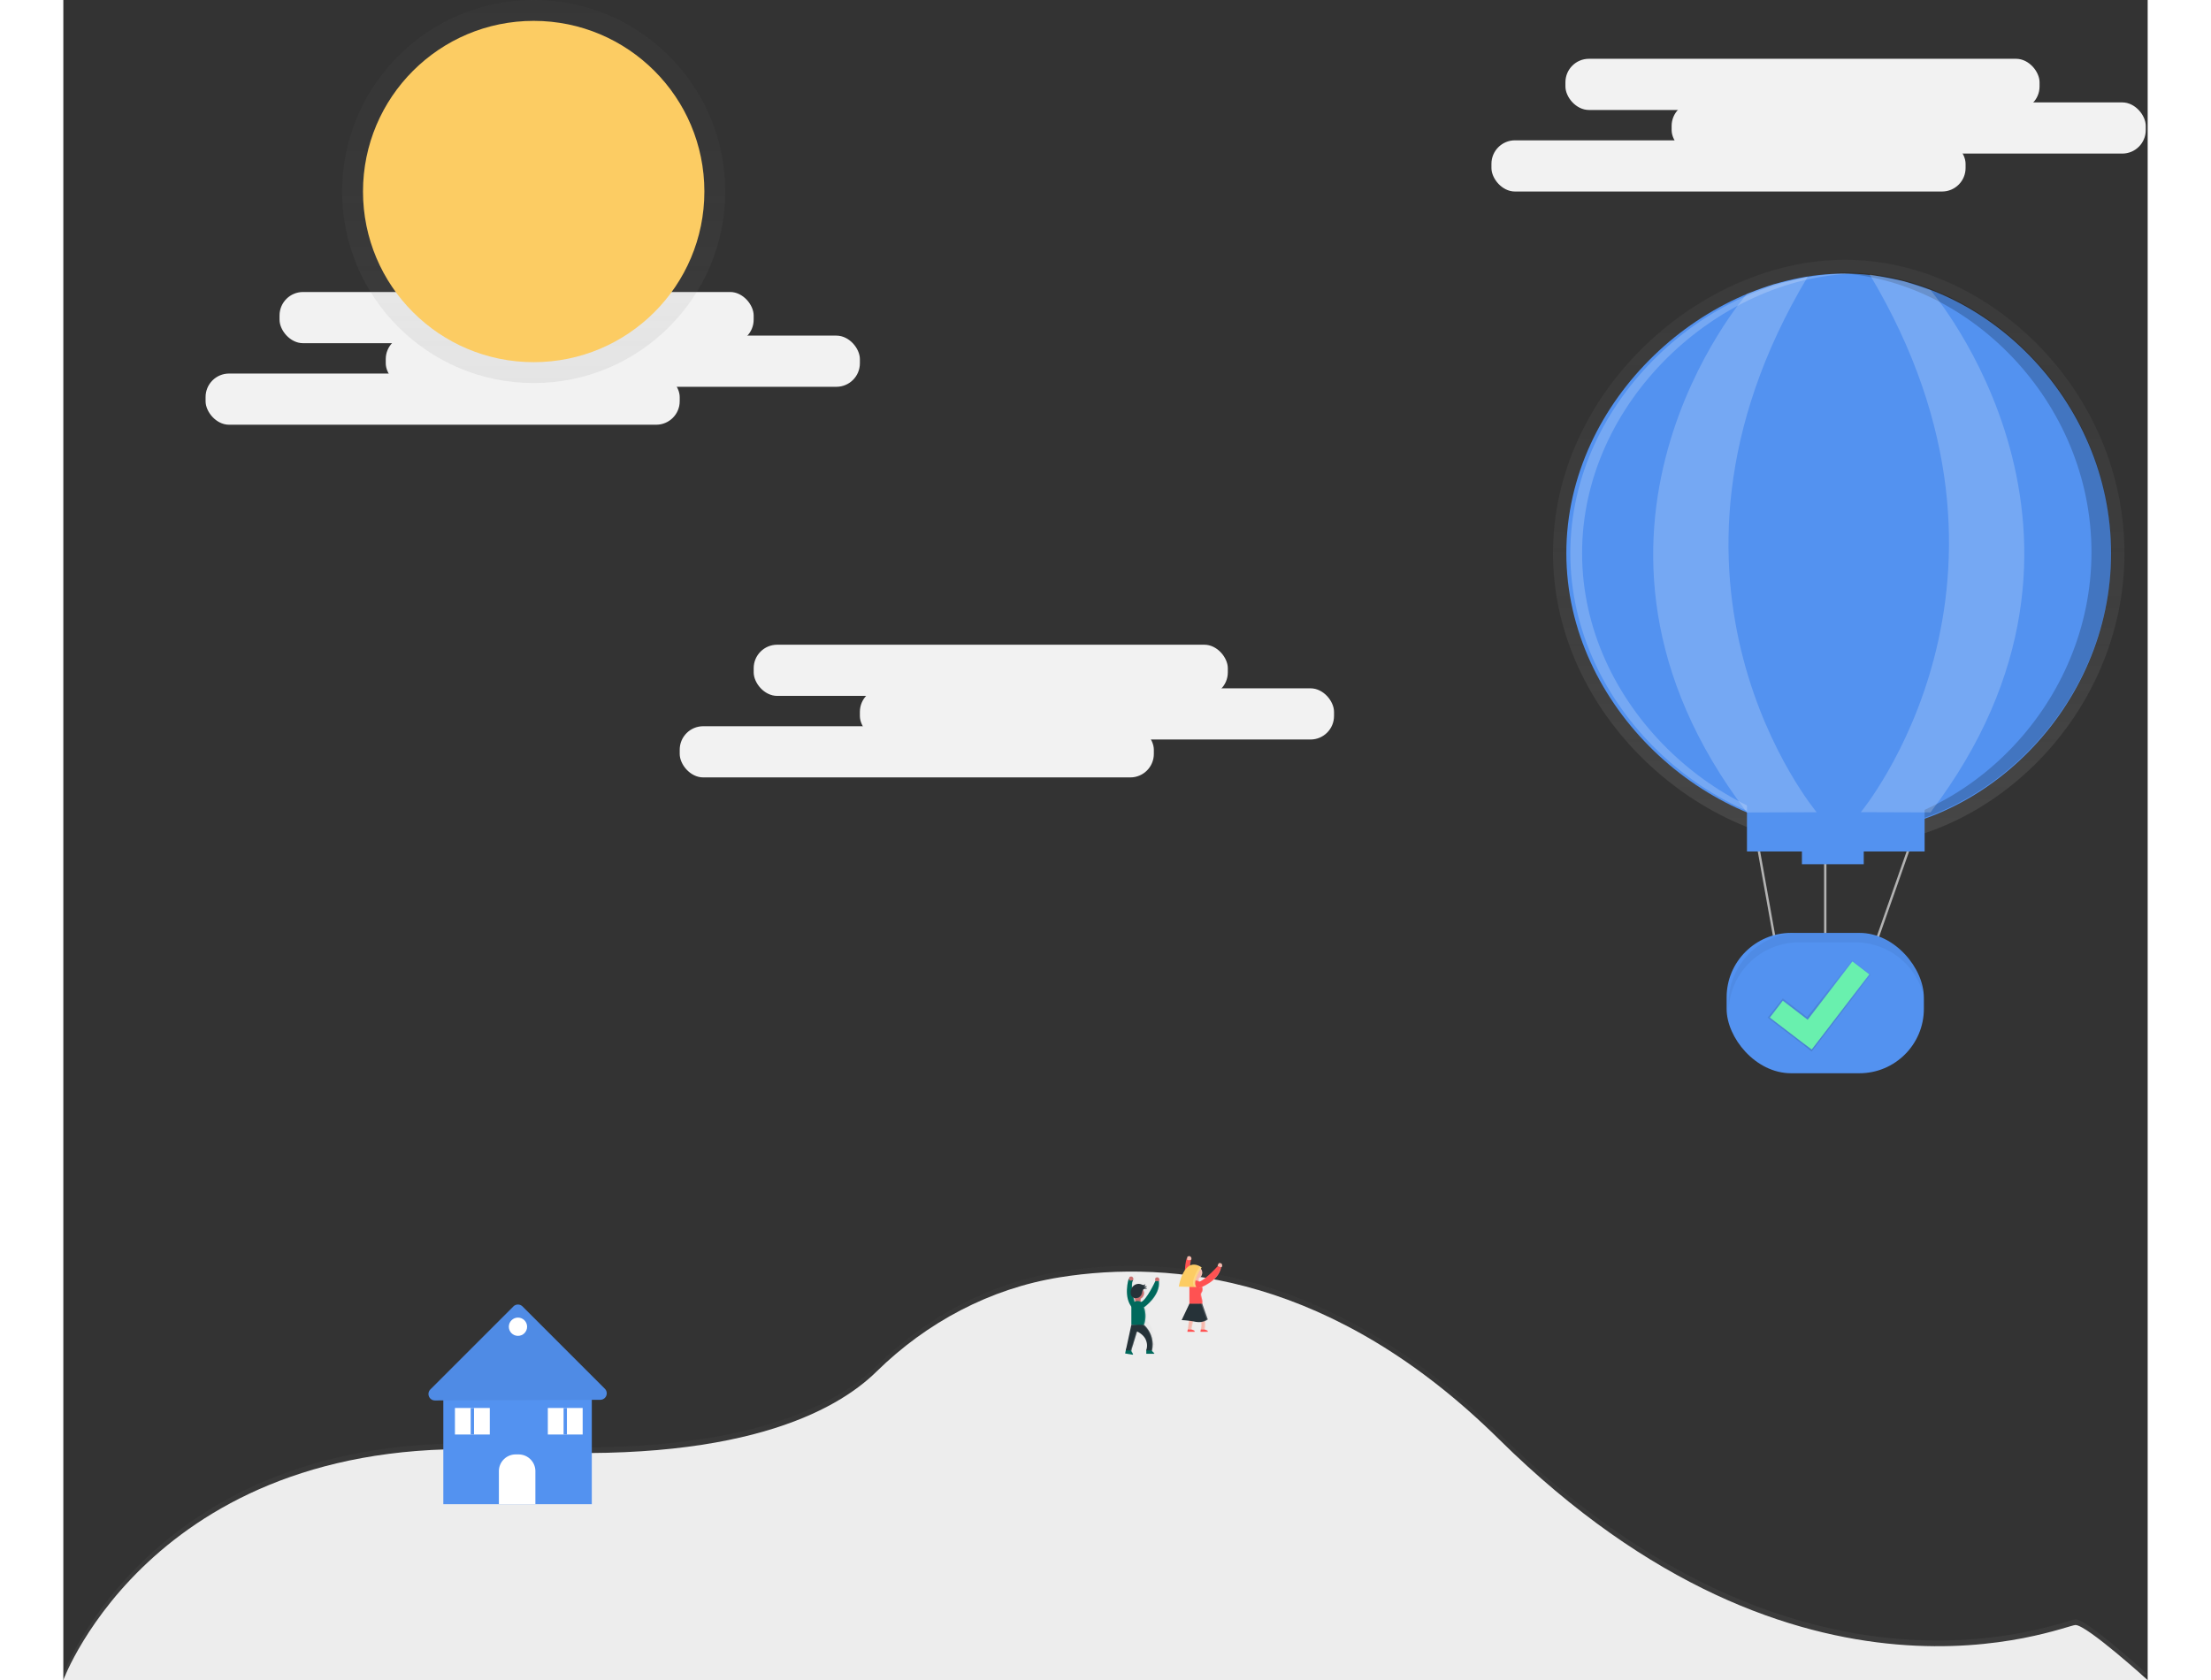<svg xmlns="http://www.w3.org/2000/svg" xmlns:xlink="http://www.w3.org/1999/xlink" width="500" height="380" data-name="Layer 1" viewBox="0 0 883 711.86"><rect x="0" y="0" width="883" height="711.86" fill="#333333" stroke="none"/><defs><linearGradient id="a" x1="600" x2="600" y1="803.52" y2="630.46" gradientUnits="userSpaceOnUse"><stop offset="0" stop-color="gray" stop-opacity=".25"/><stop offset=".54" stop-color="gray" stop-opacity=".12"/><stop offset="1" stop-color="gray" stop-opacity=".1"/></linearGradient><linearGradient xlink:href="#a" id="b" x1="199.26" x2="199.26" y1="162.3" y2="0"/><linearGradient xlink:href="#a" id="c" x1="2855.02" x2="2855.02" y1="635.26" y2="635.22" gradientTransform="matrix(-1 0 0 1 3466 0)"/><linearGradient xlink:href="#a" id="d" x1="2849.78" x2="2849.78" y1="664.28" y2="634.41" gradientTransform="matrix(-1 0 0 1 3466 0)"/><linearGradient id="e" x1="902.47" x2="902.47" y1="538.96" y2="500.17" gradientTransform="rotate(.13 41963.117 -69459.298)" gradientUnits="userSpaceOnUse"><stop offset="0" stop-opacity=".12"/><stop offset=".55" stop-opacity=".09"/><stop offset="1" stop-opacity=".02"/></linearGradient><linearGradient xlink:href="#a" id="f" x1="910.63" x2="910.63" y1="452.78" y2="204.14"/></defs><rect width="200.86" height="21.69" x="636.34" y="24.91" fill="#f2f2f2" rx="9.96" ry="9.96"/><rect width="200.86" height="21.69" x="681.33" y="43.39" fill="#f2f2f2" rx="9.96" ry="9.96"/><rect width="200.86" height="21.69" x="605" y="59.46" fill="#f2f2f2" rx="9.96" ry="9.96"/><rect width="200.86" height="21.69" x="292.46" y="273.18" fill="#f2f2f2" rx="9.96" ry="9.96"/><rect width="200.86" height="21.69" x="337.45" y="291.66" fill="#f2f2f2" rx="9.96" ry="9.96"/><rect width="200.86" height="21.69" x="261.12" y="307.72" fill="#f2f2f2" rx="9.96" ry="9.96"/><path fill="url(#a)" d="M1011 780.22c-4.82 0-115.7 48.21-244.25-78.74-69.81-68.93-138.19-76.27-186.11-68.58-29.45 4.72-56.34 19.1-77.64 39.93-17.13 16.82-58.59 39.74-155.73 33.48-149.44-9.64-188.81 97.22-188.81 97.22h883s-25.67-23.31-30.46-23.31Z" opacity=".5" transform="translate(-158.5 -94.07)"/><path fill="#f2f2f2" d="M0 711.86S39.37 605 188.81 614.64c97.14 6.29 138.61-16.66 155.69-33.47 21.26-20.87 48.14-35.21 77.56-39.93 47.92-7.69 116.31-.35 186.11 68.58 128.55 126.95 239.43 78.74 244.25 78.74s30.53 23.3 30.53 23.3Z"/><path d="M0 711.86S39.37 605 188.81 614.64c97.14 6.29 138.61-16.66 155.69-33.47 21.26-20.87 48.14-35.21 77.56-39.93 47.92-7.69 116.31-.35 186.11 68.58 128.55 126.95 239.43 78.74 244.25 78.74s30.53 23.3 30.53 23.3Z" opacity=".02"/><rect width="200.86" height="21.69" x="91.59" y="123.73" fill="#f2f2f2" rx="9.96" ry="9.96"/><rect width="200.86" height="21.69" x="136.59" y="142.21" fill="#f2f2f2" rx="9.96" ry="9.96"/><rect width="200.86" height="21.69" x="60.26" y="158.28" fill="#f2f2f2" rx="9.96" ry="9.96"/><circle cx="199.26" cy="81.15" r="81.15" fill="url(#b)" opacity=".5"/><circle cx="199.26" cy="81.15" r="72.31" fill="#fccc63"/><path fill="#5392f0" d="M160.98 590.63h62.9v46.73h-62.9z"/><path fill="#5392f0" d="m155.5 588.73 35.15-35.15a2.74 2.74 0 0 1 3.88 0l34.87 34.87a2.74 2.74 0 0 1-1.93 4.68l-70 .28a2.74 2.74 0 0 1-1.97-4.68Z"/><path d="m155.5 588.73 35.15-35.15a2.74 2.74 0 0 1 3.88 0l34.87 34.87a2.74 2.74 0 0 1-1.93 4.68l-70 .28a2.74 2.74 0 0 1-1.97-4.68Z" opacity=".05"/><path fill="#fff" d="M191.62 616.28h1.26a7.1 7.1 0 0 1 7.1 7.1v14h-15.46v-14a7.1 7.1 0 0 1 7.1-7.1Z"/><circle cx="192.6" cy="562.17" r="3.87" fill="#fff"/><path fill="#fff" d="M165.9 596.6h14.76v11.24H165.9z"/><path fill="#5392f0" d="M172.57 596.6h1.41v11.24h-1.41z"/><path fill="#fff" d="M205.25 596.6h14.76v11.24h-14.76z"/><path fill="#5392f0" d="M211.93 596.6h1.41v11.24h-1.41z"/><path fill="url(#c)" d="M611 635.22c-.13-.03 0 0 0 0Z" opacity=".2" transform="translate(-158.5 -94.07)"/><path fill="url(#d)" d="M612.45 664.26h.12a.14.14 0 0 0 .09-.12.32.32 0 0 0 0-.12v-.1c-.1-.24-.33-.56-.46-.84l-.06-.15a1.15 1.15 0 0 1 0-.2v-.09l2.16-7.09.05-.17s2.75 1.18 3.46 3.54a5.54 5.54 0 0 1 .06 3.55l-.05.12h.05v1.3h3c.21-.1-.07-.36-.35-.62l-.07-.07-.18-.19a.94.94 0 0 1-.13-.19l-.05-.12v-.07H620v-.11a10.21 10.21 0 0 0-3.06-9.66 10.46 10.46 0 0 0 0-6.65c.28-.2 5.73-4.14 5.69-9.24a7 7 0 0 0 0-.82s.47-.39 0-1.1v-.06h-.38a1.48 1.48 0 0 0-.61.2s-.31 1 0 1.26h-.08s-3.23 7-5.39 8l-.15-.09v-.91a1.1 1.1 0 0 0 0-.12 1.09 1.09 0 0 0 0-.11 2.45 2.45 0 0 0 .65-.49 2.45 2.45 0 0 0 .2-.24l.08-.12.08-.14.06-.13a2.42 2.42 0 0 0 .11-.29v-.55a2.43 2.43 0 0 0-.15-.84q0-.11-.09-.22l-.05-.11-.07-.12a.8.8 0 0 1 .19-.17 1.13 1.13 0 0 1 .45-.14H617.95a.7.7 0 0 0 .16-.09.73.73 0 0 1 .26-.14h-1.25l-.16-.07a.86.86 0 0 0 .26.06h.4l.06-.05v-.08h-.18a1.52 1.52 0 0 1-.41 0h-.42l-.12-.05A.46.46 0 0 0 617 638l.11-.07a.58.58 0 0 0 .2-.39.44.44 0 0 0 0-.19l-.07.06h-.06a1 1 0 0 1-.65.18h-.08a3 3 0 0 1-.59-.22l-.17-.06h-.91a3.05 3.05 0 0 0-2 .84 3 3 0 0 0-.34.4 3.92 3.92 0 0 1 .39-2.13h-.24l-.09.17a2 2 0 0 1 .27-.68h-.06a.81.81 0 0 0 0-1.08c-.47-.71-1.34-.16-1.34-.16a3.64 3.64 0 0 0-.14.71l-.14-.06c-.16.54-1.94 6.74 1 10.7a2.47 2.47 0 0 0 0 .25v6.68l-2 9.16-.39 1.73 2.81.46Zm.5-21.65a2.44 2.44 0 0 0 .52.33 1.09 1.09 0 0 0 0 .19v.87l-.17.08c-.13-.43-.24-.93-.36-1.47Z" opacity=".2" transform="translate(-158.5 -94.07)"/><path fill="#ca7070" d="M464.16 542.86s.52-.44 0-1.22-1.48-.17-1.48-.17-.35 1.13 0 1.39 1.48 0 1.48 0Z"/><path fill="#00695c" d="M458.78 572.02h2.4a.79.79 0 0 0 .23.62c.32.37 1 .82.67 1h-3.3Z" data-name="&lt;Path&gt;"/><path fill="#fff" d="M461.23 572.64a.79.79 0 0 1-.23-.62h.17a.79.79 0 0 0 .23.62c.32.37 1 .82.67 1h-.17c.3-.18-.35-.63-.67-1Z" opacity=".2"/><path fill="#00695c" d="m450.22 571.53 2.28.4a1.15 1.15 0 0 0 .1.79c.25.51.8 1.17.47 1.31l-3.25-.53Z" data-name="&lt;Path&gt;"/><path fill="#00695c" d="M451.32 541.8s-2.57 8.11 1.74 12.6l1.25-1s-2.55-8.85-1.12-10.93c-2.52-.79-1.87-.67-1.87-.67Z"/><path fill="#ca7070" d="M453.1 542.51s.52-.44 0-1.22-1.48-.17-1.48-.17-.35 1.13 0 1.39 1.48 0 1.48 0Z"/><path fill="#fff" d="M452.4 572.68a1.15 1.15 0 0 1-.1-.79l-2.08-.34 2.28.38a1.15 1.15 0 0 0 .1.79c.25.51.8 1.17.47 1.31h-.14c.22-.24-.29-.86-.53-1.35Z" opacity=".2"/><rect width="2.44" height="3.62" x="612.51" y="643.42" fill="#ca7070" rx="1.12" ry="1.12" transform="rotate(180 534.485 598.195)"/><path fill="#fff" d="M454.13 553.93s-2.52-8.74-1.15-10.89h.26c-1.43 2.08 1.12 10.93 1.12 10.93l-1.25 1-.11-.12Z" opacity=".2"/><circle cx="455.19" cy="547.92" r="2.7" fill="#ca7070"/><path fill="#fff" d="M456.15 551.75v-1.18a1.21 1.21 0 0 0 0-.26 2.7 2.7 0 0 0-1.08-5.1h.15a2.7 2.7 0 0 1 1.24 5.1 1.21 1.21 0 0 1 0 .26v1.18a1.22 1.22 0 0 1-1.22 1.22h-.15a1.22 1.22 0 0 0 1.06-1.22Z" opacity=".2"/><path fill="#00695c" d="M452.45 561.38s5.21.59 5.4 0a11.52 11.52 0 0 0 0-7.41 2.7 2.7 0 0 0-2.7-2.7 2.7 2.7 0 0 0-2.7 2.7Z"/><path fill="#263238" d="m452.45 561.38-2.35 10.8h2.35l2.44-8s3 1.31 3.83 3.92a5.73 5.73 0 0 1 0 4.09h2.53v-.12a11.23 11.23 0 0 0-3.42-10.69"/><path fill="#fff" d="M457.5 561.38a11.52 11.52 0 0 0 0-7.41 2.7 2.7 0 0 0-2.53-2.69h.17a2.7 2.7 0 0 1 2.7 2.7 11.52 11.52 0 0 1 0 7.41c-.07.21-.78.27-1.67.26.77-.02 1.33-.09 1.33-.27Z" opacity=".2"/><path fill="#00695c" d="M457.89 553.93s7-4.88 6.27-11.06h-1.56s-3.75 8.1-6.14 8.89 1.43 2.17 1.43 2.17Z"/><g fill="#fff" opacity=".2"><path d="m454.84 564.35-2.39 7.87h-.35l2.44-8ZM457.5 561.42h.35a11.23 11.23 0 0 1 3.42 10.69v.12h-.35v-.12a11.23 11.23 0 0 0-3.42-10.69Z"/></g><path fill="#fff" d="M463.9 542.93h.26c.7 6.19-6.27 11.06-6.27 11.06l-.17-.07c.78-.57 6.83-5.2 6.18-10.99Z" opacity=".2"/><path fill="#263238" d="M457.34 546.71a4.47 4.47 0 0 0-.31 1.09 2.92 2.92 0 0 1-1.24 1.9 2.74 2.74 0 0 1-1.21.33 2.31 2.31 0 0 1-1.79-.54 2.22 2.22 0 0 1-.55-1.1 3.74 3.74 0 0 1 1-3.44 3.32 3.32 0 0 1 3.45-.73 3.3 3.3 0 0 0 .66.24 1.09 1.09 0 0 0 1-.32.6.6 0 0 1-.58.78 1.68 1.68 0 0 0 1.29.07 1.09 1.09 0 0 1-1.38.55 3.69 3.69 0 0 0 1.56.32c-.11 0-.33.21-.47.25a3 3 0 0 1-.52 0 1 1 0 0 0-.91.6Z"/><g fill="#fff" opacity=".2"><path d="M457.7 544.93a1.67 1.67 0 0 0 .64.16 1.68 1.68 0 0 1-.84-.16.61.61 0 0 0 .61-.66l.14-.12a.6.6 0 0 1-.55.78ZM457.16 544.46a3.3 3.3 0 0 1-.66-.24 3 3 0 0 0-1-.21 3 3 0 0 1 1.21.21 3.3 3.3 0 0 0 .66.24h.09a1 1 0 0 1-.3 0ZM458.5 546.11c.14 0 .36-.25.47-.25a3.69 3.69 0 0 1-1.56-.32 1 1 0 0 0 .35.07 3.69 3.69 0 0 0 1.39.24c-.11 0-.33.21-.47.25a1.16 1.16 0 0 1-.36 0ZM454.4 550.03a2.74 2.74 0 0 0 1.21-.33 2.92 2.92 0 0 0 1.24-1.9 4.47 4.47 0 0 1 .31-1.09 1 1 0 0 1 .85-.56h.17a1 1 0 0 0-.85.56 4.47 4.47 0 0 0-.31 1.09 2.92 2.92 0 0 1-1.24 1.9 2.74 2.74 0 0 1-1.21.33h-.17ZM457.91 545.62a1.1 1.1 0 0 0 .89-.57l.2-.06a1.1 1.1 0 0 1-1.09.63Z"/></g><path fill="#fff" d="M463.99 542.86s.52-.44 0-1.22a.83.83 0 0 0-.65-.4.85.85 0 0 1 .82.4c.52.78 0 1.22 0 1.22a4.72 4.72 0 0 1-1 .11 5.16 5.16 0 0 0 .83-.11Z" opacity=".2"/><path fill="#ff5252" d="M475.91 533.15s-2.57 8.11 1.74 12.6l1.25-1s-2.55-8.85-1.12-10.93c-2.52-.79-1.87-.67-1.87-.67Z"/><path fill="#f6b9ad" d="M477.69 533.87s.52-.44 0-1.22-1.48-.17-1.48-.17-.35 1.13 0 1.39 1.48 0 1.48 0Z"/><rect width="2.44" height="3.62" x="637.1" y="634.78" fill="#f6b9ad" rx="1.12" ry="1.12" transform="rotate(180 559.075 589.555)"/><path fill="#fff" d="M478.72 545.32s-2.52-8.74-1.15-10.89h.26c-1.43 2.08 1.12 10.93 1.12 10.93l-1.25 1-.11-.12Z" opacity=".2"/><circle cx="479.78" cy="539.27" r="2.7" fill="#f6b9ad"/><path fill="#fff" d="M480.74 543.1v-1.17a1.21 1.21 0 0 0 0-.26 2.7 2.7 0 0 0-1.08-5.1h.15a2.7 2.7 0 0 1 1.24 5.1 1.21 1.21 0 0 1 0 .26v1.18a1.22 1.22 0 0 1-1.22 1.22h-.15a1.22 1.22 0 0 0 1.06-1.23Z" opacity=".2"/><path fill="#ff5252" d="M477.04 552.73s5.21.59 5.4 0c.62-1.9-1-4-.21-5a2.47 2.47 0 0 0 .21-2.44 2.7 2.7 0 0 0-2.7-2.7 2.7 2.7 0 0 0-2.7 2.7Z"/><path fill="#fff" d="M482.24 547.77a2.47 2.47 0 0 0 .21-2.44 2.7 2.7 0 0 0-2.7-2.7h-.17a2.7 2.7 0 0 1 2.53 2.69 2.47 2.47 0 0 1-.21 2.44c-.84 1 .83 3.06.21 5-.06.18-.6.25-1.31.26.88 0 1.59-.05 1.66-.26.61-1.93-1.06-3.99-.22-4.99Z" opacity=".2"/><path fill="#f6b9ad" d="M481.33 552.56a15.46 15.46 0 0 1 2.2 10.69v.12h-1.62a8.7 8.7 0 0 0 0-4.09 6.46 6.46 0 0 0-2.46-3.92l-1.57 8h-1.51l1.51-10.8ZM490.5 537.02s.63-.26.36-1.17-1.36-.6-1.36-.6-.67 1-.41 1.33 1.41.44 1.41.44Z"/><path fill="#ff5252" d="M481.25 545.76s8.09-2.62 9.24-8.74l-1.5-.46s-6 6.65-8.48 6.7.74 2.5.74 2.5Z"/><path fill="#fff" d="m490.21 537.03.25.08c-1.15 6.12-9.24 8.74-9.24 8.74l-.14-.11c.95-.34 8.06-3 9.13-8.71Z" opacity=".2"/><g fill="#fff" opacity=".2"><path d="m479.08 555.35-1.57 8h.35l1.52-7.78a3.74 3.74 0 0 0-.3-.22ZM481.33 552.56h-.35a15.46 15.46 0 0 1 2.2 10.69v.12h.32v-.12a15.46 15.46 0 0 0-2.17-10.69Z"/></g><path fill="#fff" d="M490.32 536.93s.63-.26.36-1.17a.83.83 0 0 0-.5-.57.85.85 0 0 1 .67.62c.27.9-.36 1.17-.36 1.17a4.72 4.72 0 0 1-1-.19 5.16 5.16 0 0 0 .83.14Z" opacity=".2"/><path fill="#263238" d="m477.04 552.44-3.28 6.92a40.62 40.62 0 0 1 5.71.69c3.63.69 5.36-1 5.36-1l-2.33-6.61Z"/><path fill="#ff5252" d="M477.91 563.33s1.73.35 1.38 1h-3.11l.17-1ZM483.44 563.33s1.73.35 1.38 1h-3.11l.17-1Z"/><path fill="#fccc63" d="M482.23 537.05s-4.15 5.88-2.25 8.3l-7.43-.17s2.07-13.32 9.68-8.13Z"/><path fill="#fff" d="M482.23 537.05a6.31 6.31 0 0 0-2.9-1.18 7.32 7.32 0 0 1 2 1s-4.15 5.88-2.25 8.3l-6.54-.15v.15l7.43.17c-1.89-2.41 2.26-8.29 2.26-8.29ZM482.5 552.44h-.52l2.34 6.57a5.28 5.28 0 0 1-3.44 1.2 5.5 5.5 0 0 0 4-1.2ZM477.91 563.33h-.35s1.73.35 1.38 1h.35c.35-.66-1.38-1-1.38-1ZM483.44 563.33h-.35s1.73.35 1.38 1h.35c.35-.66-1.38-1-1.38-1Z" opacity=".2"/><path fill="none" stroke="#b3b3b3" stroke-miterlimit="10" d="m725.52 400.93-9.64-53.84 30.53-1.49v55.33h20.89l20.89-59.46"/><rect width="83.56" height="59.46" x="704.63" y="395.3" fill="#5392f0" rx="27.3" ry="27.3"/><path d="M759.27 395.3h-24.1a29.82 29.82 0 0 0-29.73 29.73c0 .68 0 1.34.08 2a29.82 29.82 0 0 1 29.65-27.72h24.1a29.82 29.82 0 0 1 29.65 27.72c0-.66.08-1.33.08-2a29.82 29.82 0 0 0-29.73-29.73Z" opacity=".05"/><path fill="url(#e)" d="m765.66 413.01-7.89-6.19-19.08 24.17-10.26-7.95-6.42 8.16 14.92 11.4 3.7 2.97 25.03-32.56z"/><path fill="#69f0ae" d="m765.08 412.86-7.16-5.48-18.95 24.72-10.53-8.08-5.49 7.16 14.11 10.8 3.62 2.71 24.4-31.83z"/><path fill="url(#f)" d="M1031.67 328.46c0 68.66-57.36 124.32-118.43 124.32s-123.66-55.66-123.66-124.32 62.59-124.32 123.67-124.32 118.42 55.66 118.42 124.32Z" transform="translate(-158.5 -94.07)"/><path fill="#5392f0" d="M867.5 234.39c0 65.45-54.67 118.5-112.89 118.5s-117.88-53.05-117.88-118.5 59.68-118.46 117.89-118.46 112.88 53 112.88 118.46ZM736.53 357.05h26.19v9.15h-26.19z"/><path d="M754.62 115.48c-1.39 0-2.77 0-4.16.1 56.63 2.45 108.73 54.51 108.73 118.4s-52.1 115.95-108.69 118.4c1.39.06 2.78.1 4.16.1 58.21 0 112.89-53.05 112.89-118.5s-54.72-118.5-112.93-118.5Z" opacity=".2"/><path fill="#fff" d="M643.4 234.39c0-64.51 58-117 115.38-118.46h-2.49c-58.21 0-117.88 53.05-117.88 118.5s59.66 118.5 117.87 118.5h2.49c-57.4-1.56-115.37-54-115.37-118.54Z" opacity=".2"/><path fill="#5392f0" d="M713.25 336.26h75.26v24.53h-75.26z"/><path fill="#fff" d="M713.25 124.52s-89.39 102.18 0 219.74l29.52-.1s-81.49-97.12-3.74-227l-14.53 3.31ZM791 122.93s89.39 103.74 0 221.3l-29.52-.1s81.49-98 3.74-227.85l14.55 2.91Z" opacity=".2"/></svg>